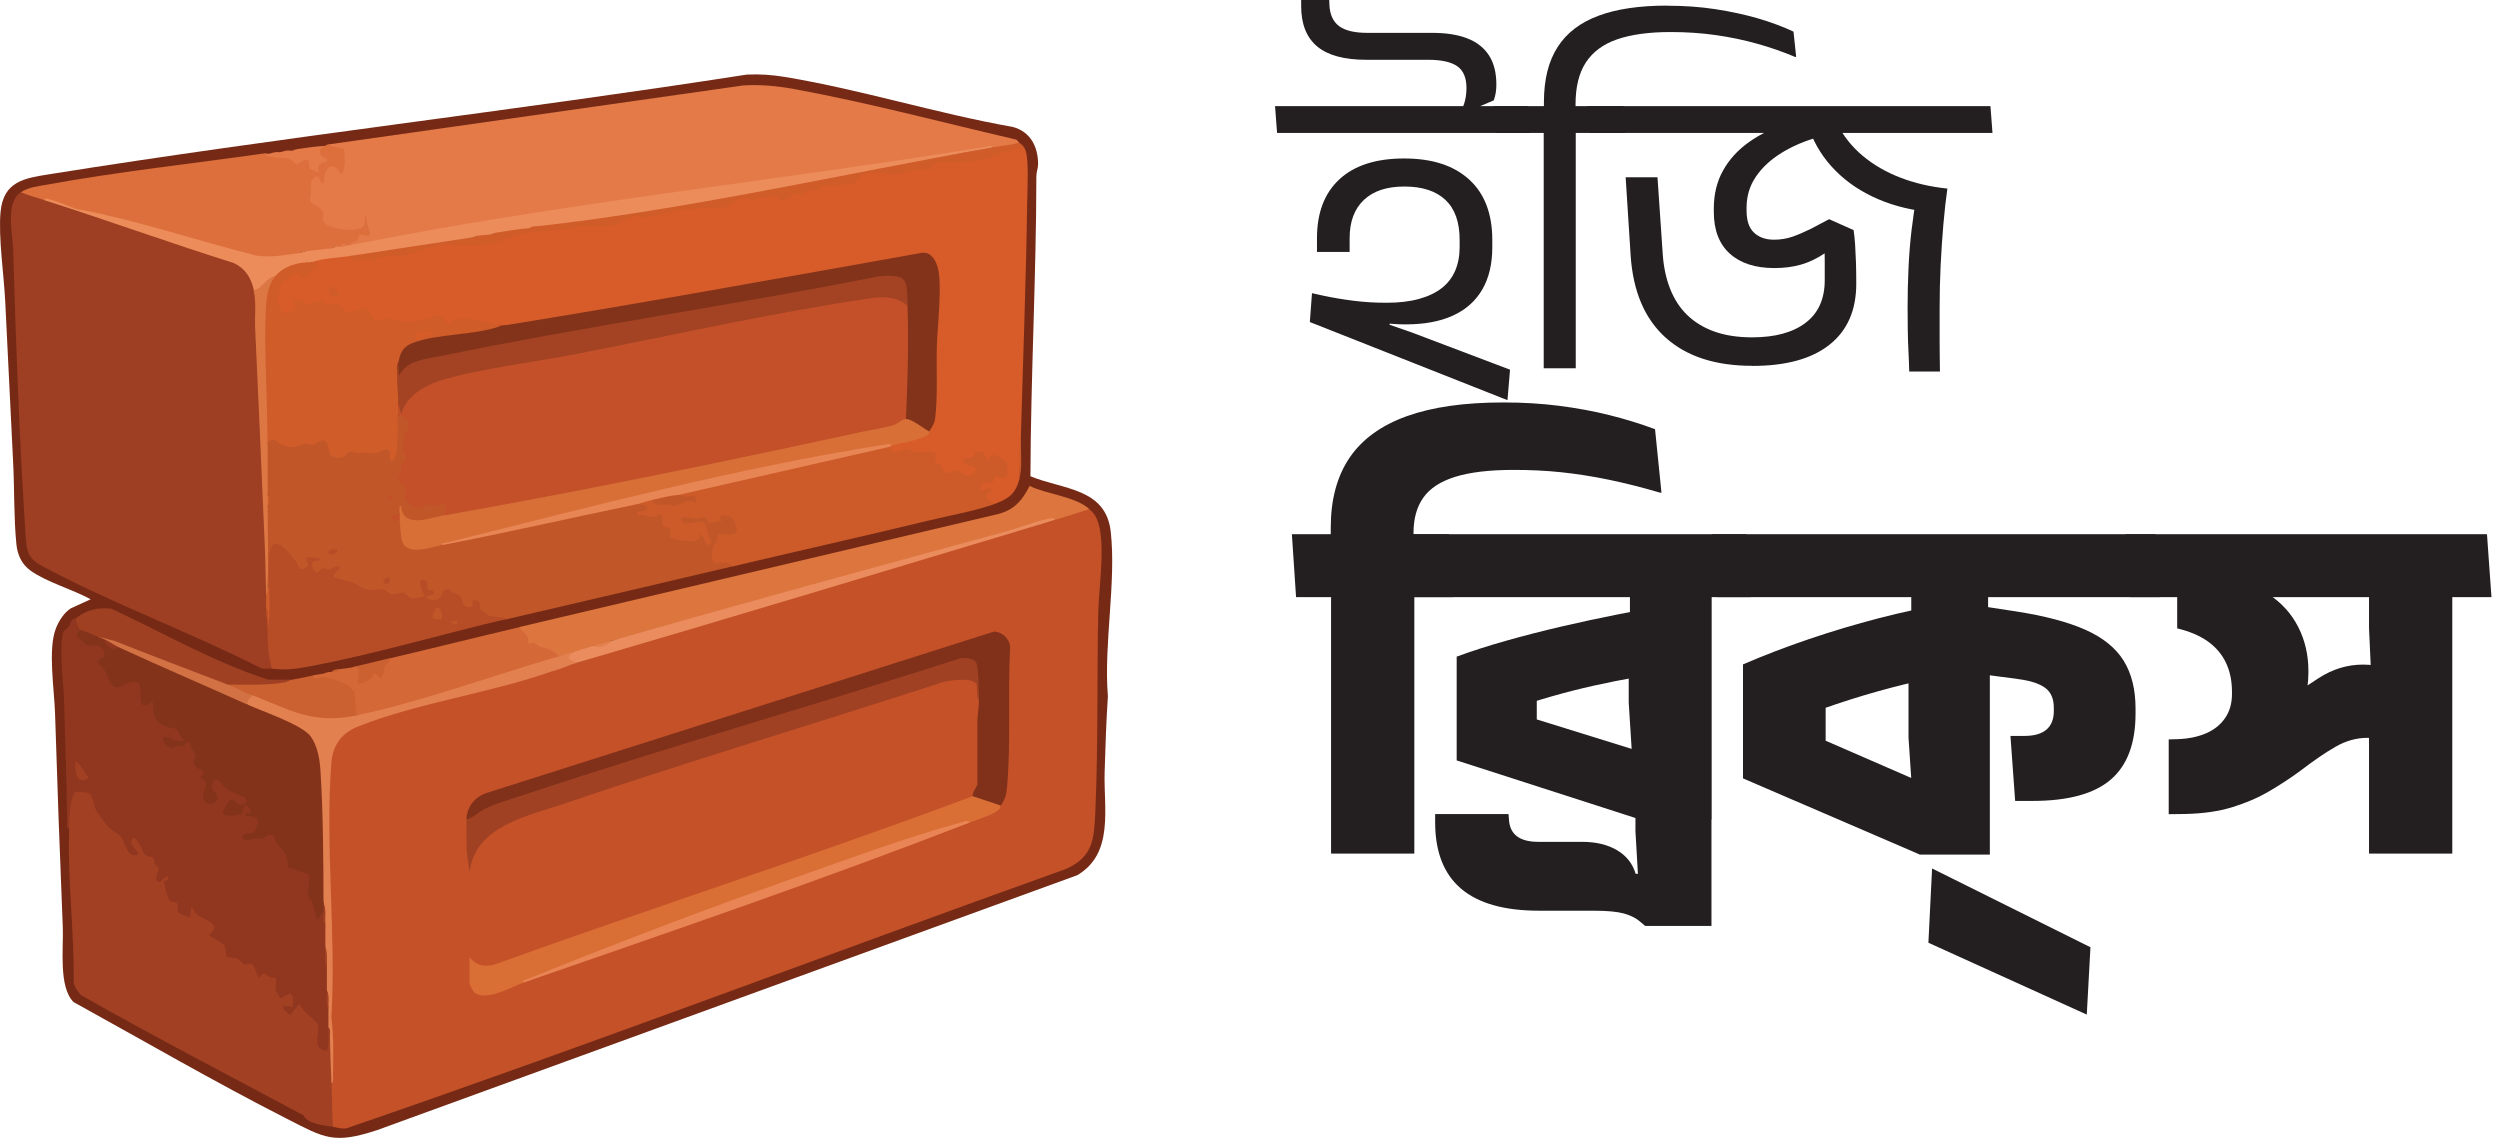 <svg width="245" height="112" viewBox="0 0 245 112" fill="none" xmlns="http://www.w3.org/2000/svg">
<path d="M125.154 13.03L124.954 10.4H149.754L149.954 13.03H125.154ZM146.404 9.83L144.144 10.79L143.184 10.85C143.544 10.21 143.714 9.46 143.714 8.61C143.714 7.63 143.414 6.92 142.824 6.5C142.234 6.08 141.284 5.86 139.984 5.86H133.914C131.754 5.86 130.144 5.43 129.094 4.56C128.044 3.69 127.514 2.37 127.514 0.59V0H130.264L130.284 0.51C130.334 1.45 130.654 2.14 131.244 2.57C131.834 3 132.744 3.22 133.994 3.22H140.354C141.724 3.22 142.874 3.4 143.794 3.76C144.724 4.12 145.434 4.68 145.914 5.42C146.404 6.17 146.644 7.13 146.644 8.3C146.644 8.57 146.624 8.83 146.584 9.08C146.544 9.33 146.484 9.57 146.394 9.82L146.404 9.83ZM147.714 39.21L128.364 31.56L128.574 28.73L129.604 28.96C130.624 29.18 131.654 29.35 132.694 29.48C133.734 29.61 134.784 29.67 135.864 29.67C137.074 29.67 138.144 29.55 139.044 29.3C139.954 29.05 140.694 28.7 141.284 28.24C141.874 27.78 142.314 27.21 142.604 26.54C142.894 25.86 143.044 25.09 143.044 24.23V23.51C143.044 21.77 142.584 20.47 141.654 19.59C140.724 18.72 139.384 18.28 137.634 18.28C135.884 18.28 134.584 18.72 133.654 19.6C132.724 20.48 132.264 21.73 132.264 23.34V24.69H129.064V23.34C129.064 20.85 129.794 18.93 131.264 17.57C132.734 16.21 134.844 15.53 137.604 15.53C140.364 15.53 142.464 16.22 143.974 17.59C145.484 18.96 146.244 20.94 146.244 23.51V24.25C146.244 25.88 145.914 27.25 145.264 28.37C144.614 29.49 143.664 30.34 142.404 30.92C141.144 31.5 139.594 31.79 137.744 31.79C136.954 31.79 136.154 31.73 135.354 31.62C134.554 31.5 133.744 31.33 132.924 31.1L136.554 30.79L136.164 31.82L138.404 32.6L147.984 36.23L147.734 39.2L147.714 39.21Z" fill="#231F20"/>
<path d="M146.594 13.03L146.404 10.4H154.284V13.03H146.594ZM151.284 36.09V12.13H154.424V36.09H151.284ZM163.374 0.56C165.044 0.56 166.624 0.67 168.114 0.9C169.604 1.13 170.994 1.43 172.274 1.8C173.564 2.18 174.724 2.61 175.764 3.1L176.024 5.58H175.924C174.714 5.07 173.474 4.64 172.184 4.28C170.904 3.92 169.554 3.64 168.154 3.44C166.754 3.24 165.274 3.14 163.714 3.14C161.614 3.14 159.864 3.38 158.494 3.85C157.124 4.32 156.094 5.08 155.414 6.12C154.734 7.16 154.404 8.53 154.404 10.22V11.61H151.304V10.01C151.304 7.79 151.754 5.99 152.654 4.6C153.544 3.21 154.894 2.19 156.684 1.53C158.474 0.87 160.704 0.55 163.374 0.55V0.56ZM153.074 13.03V10.4H159.104L159.304 13.03H153.064H153.074ZM153.074 11.56H154.424V18.39H153.074V11.56Z" fill="#231F20"/>
<path d="M155.764 13.03L155.554 10.4H195.064L195.264 13.03H155.754H155.764ZM171.704 35.85C168.104 35.85 165.284 34.93 163.234 33.09C161.184 31.25 160.044 28.57 159.804 25.06L159.314 17.37H162.434L162.944 24.84C163.024 26.11 163.264 27.26 163.664 28.28C164.064 29.3 164.614 30.16 165.334 30.86C166.054 31.56 166.944 32.11 168.004 32.49C169.064 32.87 170.304 33.06 171.704 33.06C173.964 33.06 175.714 32.58 176.954 31.63C178.204 30.68 178.824 29.29 178.824 27.46C178.824 26.72 178.824 26.08 178.824 25.54C178.824 25 178.804 24.52 178.794 24.09C178.784 23.67 178.754 23.26 178.714 22.86L180.354 23.76L178.874 24.79C178.094 25.32 177.304 25.7 176.504 25.93C175.704 26.16 174.834 26.27 173.884 26.27C172.024 26.27 170.574 25.8 169.524 24.86C168.484 23.92 167.954 22.56 167.954 20.77V20.44C167.954 19.06 168.244 17.82 168.844 16.74C169.444 15.65 170.284 14.72 171.394 13.93C172.494 13.14 173.804 12.52 175.324 12.05L177.274 12.28L178.294 13.41C176.904 13.79 175.664 14.32 174.594 14.98C173.524 15.64 172.684 16.42 172.074 17.32C171.464 18.22 171.164 19.22 171.164 20.35V20.64C171.164 21.62 171.404 22.35 171.894 22.8C172.384 23.26 173.034 23.49 173.854 23.49C174.494 23.49 175.094 23.39 175.654 23.2C176.204 23.01 176.824 22.74 177.514 22.4L179.254 21.48L181.654 22.55C181.724 23.03 181.774 23.52 181.804 24.03C181.834 24.54 181.864 25.09 181.884 25.7C181.904 26.31 181.914 27.01 181.914 27.8C181.914 30.4 181.044 32.39 179.294 33.78C177.544 35.17 175.024 35.86 171.714 35.86L171.704 35.85ZM187.104 36.4C187.094 35.8 187.064 35.18 187.034 34.53C187.004 33.89 186.974 33.2 186.964 32.48C186.954 31.76 186.944 30.98 186.944 30.16C186.944 28.86 186.974 27.56 187.034 26.26C187.094 24.96 187.194 23.72 187.334 22.54C187.474 21.36 187.634 20.27 187.824 19.27L189.484 20.81C187.504 20.65 185.694 20.22 184.064 19.52C182.434 18.82 181.044 17.9 179.894 16.74C178.734 15.58 177.884 14.24 177.314 12.71L180.044 12.12C180.644 13.32 181.474 14.37 182.534 15.26C183.594 16.15 184.834 16.87 186.244 17.41C187.664 17.96 189.194 18.31 190.844 18.48C190.694 19.52 190.564 20.68 190.454 21.95C190.344 23.22 190.254 24.56 190.184 25.96C190.114 27.36 190.084 28.77 190.084 30.18C190.084 31.42 190.084 32.54 190.084 33.53C190.084 34.52 190.104 35.48 190.114 36.41H187.074L187.104 36.4Z" fill="#231F20"/>
<path d="M127.014 58.52L126.604 52.35H138.114V58.52H127.014ZM147.314 39.44C149.254 39.44 151.084 39.55 152.804 39.77C154.514 39.99 156.154 40.29 157.714 40.68C159.274 41.07 160.774 41.53 162.194 42.06L162.824 48.28H162.684C160.914 47.76 159.244 47.34 157.654 47.01C156.064 46.68 154.514 46.44 153.004 46.28C151.494 46.12 149.934 46.05 148.334 46.05C145.954 46.05 144.044 46.28 142.604 46.73C141.164 47.18 140.124 47.86 139.484 48.77C138.844 49.68 138.524 50.83 138.524 52.22V53.82H130.414V51.71C130.414 48.96 131.024 46.68 132.254 44.86C133.484 43.05 135.354 41.69 137.854 40.79C140.354 39.89 143.504 39.44 147.314 39.44ZM130.444 83.65V56.82H138.604V83.65H130.444ZM135.314 58.52V52.35H141.994L142.434 58.52H135.314ZM135.314 55.51H138.594V66.68H135.314V55.51Z" fill="#231F20"/>
<path d="M138.114 58.52L137.704 52.35H143.754V58.52H138.124H138.114ZM140.124 58.52L139.714 52.35H167.734V58.52H140.124ZM161.224 90.74L160.644 90.25C160.254 89.93 159.734 89.68 159.094 89.51C158.454 89.34 157.474 89.25 156.184 89.25H150.844C147.424 89.25 144.874 88.53 143.184 87.09C141.494 85.65 140.644 83.48 140.644 80.58V79.78H147.834L147.884 80.39C147.994 81.8 148.954 82.5 150.754 82.5H155.054C156.394 82.5 157.534 82.77 158.454 83.31C159.374 83.85 159.994 84.62 160.294 85.63H161.024L161.244 90.73L161.224 90.74ZM160.694 80.3L142.754 74.52V64.35C144.194 63.82 145.804 63.3 147.574 62.8C149.344 62.3 151.174 61.83 153.064 61.39C154.944 60.95 156.794 60.56 158.604 60.2C160.404 59.84 162.064 59.54 163.574 59.3L164.644 65.71C161.854 66.07 159.054 66.56 156.214 67.19C153.384 67.82 150.564 68.63 147.764 69.62L150.604 66.76V73.32L147.694 69.6L160.444 73.56L160.004 74.99L159.614 68.85V63.75L159.734 61.76V57.22H167.744V80.31H160.704L160.694 80.3ZM161.224 90.74L160.594 87L160.274 81.46V77.19H167.724V90.74H161.214H161.224ZM164.454 58.52V52.35H171.134L171.574 58.52H164.464H164.454ZM164.454 55.51H167.734V66.68H164.454V55.51Z" fill="#231F20"/>
<path d="M168.244 58.52L167.804 52.35H211.214L211.654 58.52H168.234H168.244ZM188.104 83.73L170.814 76.28V65.11C172.884 64.22 175.044 63.39 177.284 62.63C179.524 61.87 181.804 61.19 184.104 60.59C186.404 59.99 188.684 59.51 190.934 59.13L192.024 65.93C190.254 66.24 188.484 66.61 186.694 67.05C184.904 67.49 183.114 67.99 181.314 68.56C179.514 69.13 177.714 69.77 175.904 70.48L178.914 66.91V76.45L175.834 71.25L187.784 76.45L187.444 78.42L187.034 72.28V62.76L187.304 61.5V57.4H194.834V61.75L195.004 62.99V83.75H188.104V83.73ZM204.864 92.83L204.504 99.43L188.984 92.39L189.344 85.11L204.864 92.83ZM191.554 58.52V52.35H198.234L198.674 58.52H191.554ZM191.554 55.51H194.834V66.68H191.554V55.51ZM197.484 78.48L197.024 72.12H198.404C199.354 72.12 200.074 71.91 200.554 71.5C201.034 71.09 201.274 70.48 201.274 69.69V69.35C201.274 68.49 201.004 67.85 200.454 67.43C199.904 67.01 199.034 66.72 197.854 66.56L192.604 65.86V59.16L197.514 59.91C200.364 60.35 202.644 60.95 204.374 61.72C206.094 62.49 207.344 63.5 208.124 64.76C208.904 66.02 209.284 67.58 209.284 69.46V69.92C209.284 72.85 208.474 75.01 206.854 76.4C205.234 77.79 202.684 78.49 199.204 78.49H197.484V78.48Z" fill="#231F20"/>
<path d="M208.734 58.52L208.294 52.35H240.324V58.52H208.734ZM233.594 72.48C233.354 72.42 233.074 72.37 232.764 72.35C232.454 72.33 232.204 72.31 231.984 72.31C230.934 72.31 229.894 72.6 228.884 73.18C227.874 73.76 226.714 74.56 225.404 75.56C224.484 76.24 223.474 76.9 222.384 77.54C221.294 78.18 220.084 78.7 218.744 79.11C217.414 79.52 215.884 79.73 214.164 79.77L212.534 79.79V72.46L213.334 72.44C214.434 72.41 215.394 72.21 216.204 71.86C217.014 71.51 217.634 71 218.074 70.35C218.514 69.7 218.734 68.92 218.734 67.99V67.82C218.734 66.72 218.534 65.76 218.134 64.93C217.734 64.1 217.144 63.41 216.354 62.85C215.564 62.29 214.564 61.87 213.364 61.58V58.08L217.784 56.92C219.564 57 221.084 57.45 222.344 58.26C223.594 59.07 224.554 60.13 225.224 61.44C225.894 62.75 226.224 64.19 226.224 65.76V65.91C226.224 68 225.634 69.76 224.464 71.2C223.294 72.64 221.524 73.82 219.164 74.75L220.064 71.25C220.554 70.96 221.064 70.62 221.604 70.23C222.144 69.84 222.664 69.49 223.144 69.16C224.504 68.24 225.874 67.34 227.234 66.45C228.604 65.57 230.044 65.13 231.574 65.13C231.974 65.13 232.374 65.16 232.764 65.21C233.154 65.27 233.544 65.36 233.954 65.49L233.614 72.48H233.594ZM232.164 83.65V71.22L232.454 67.92L232.164 61.56V57.09H240.324V83.65H232.164ZM237.044 58.52V52.35H243.724L244.164 58.52H237.044ZM237.044 55.51H240.324V66.68H237.044V55.51Z" fill="#231F20"/>
<path d="M100.974 46.67C104.164 47.99 108.374 47.81 108.854 52.11C109.404 57.11 108.154 63.13 108.574 68.23C108.414 70.69 108.324 73.21 108.254 75.67C108.154 79.24 109.194 83.63 105.574 85.77L36.964 110.75C32.694 112.16 31.814 111.53 28.054 109.61C21.014 106.02 14.104 102.01 7.204 98.2C5.724 96.72 6.234 92.89 6.154 90.89C5.864 83.9 5.614 76.9 5.394 69.9C5.324 67.62 4.684 63.65 5.464 61.62C5.744 60.88 6.274 60.03 6.954 59.61L8.884 58.73C7.144 57.77 4.524 57.04 2.964 55.9C2.104 55.27 1.704 54.34 1.604 53.31C1.344 50.72 1.424 47.88 1.284 45.26C1.024 40.06 0.764 34.82 0.514 29.6C0.394 27 -0.176 23.25 0.054 20.77C0.334 17.74 2.434 17.46 4.874 17.07C27.574 13.44 50.464 10.85 73.174 7.31C74.474 7.25 75.634 7.33 76.914 7.54C84.404 8.78 91.774 11.12 99.254 12.44C100.974 12.9 101.724 14.36 101.734 16.06C101.734 16.49 101.564 16.87 101.564 17.27C101.554 27.09 101.014 36.86 100.984 46.69L100.974 46.67Z" fill="#762A16"/>
<path d="M32.624 110.43C32.064 109.18 32.044 107.46 32.474 106.17C32.284 96.53 32.134 86.79 32.034 76.95C32.154 72.18 32.944 71.43 37.484 70.02C43.214 68.53 48.904 66.97 54.564 65.34C55.224 64.99 55.874 64.86 56.514 64.95C71.994 59.83 87.674 55.29 103.384 50.95C104.304 50.2 105.544 49.79 106.734 49.89C107.114 50.22 107.284 50.38 107.494 50.88C108.414 53.04 107.694 57.41 107.634 59.85C107.484 66.38 107.634 72.97 107.344 79.49C107.224 82.16 107.164 83.95 104.484 85.15C80.944 93.58 57.544 102.48 33.904 110.59C33.464 110.63 33.044 110.5 32.614 110.43H32.624Z" fill="#C55128"/>
<path d="M4.324 19.61C10.604 21.34 16.824 23.39 23.004 25.49C23.944 25.81 25.444 27.49 24.874 28.43L25.244 28.72C25.754 38.44 26.034 48.33 26.094 58.39C26.334 58.71 26.354 59.3 26.094 59.61L26.244 60.67C26.304 60.91 26.304 61.16 26.244 61.43L26.554 61.82C26.574 62.91 26.614 64.02 26.884 65.08L26.704 65.53C26.344 65.49 25.964 65.59 25.594 65.49C18.674 61.96 10.924 59.13 4.124 55.47C2.664 54.68 2.614 53.97 2.504 52.37C1.904 43.21 1.554 33.72 1.294 24.53C1.244 22.88 0.494 19.88 2.044 18.83C2.794 18.7 3.914 18.94 4.324 19.59V19.61Z" fill="#9E3E22"/>
<path d="M100.504 14.74C100.844 15.67 100.684 18.66 100.664 19.84C100.554 27.5 100.254 35.22 100.044 42.88C100.004 44.25 99.954 45.62 99.894 46.99C99.544 48.29 98.954 48.81 97.764 49.27C96.924 49.53 96.274 49.35 96.404 48.34C95.144 47.84 96.054 46.84 97.124 46.98C97.144 46.45 97.564 46.27 98.374 46.45C98.624 45.56 98.294 45.12 97.404 44.87C96.874 45.65 96.464 45.33 96.204 44.59L95.904 44.51C95.664 45.03 95.304 45.15 94.774 45.18C97.164 45.79 95.304 47.77 93.694 46.37C92.754 46.79 92.284 46.72 91.874 45.7C91.324 45.54 91.294 45.09 91.394 44.6C90.464 44.67 89.614 44.56 88.864 44.26C88.234 44.61 86.794 44.87 87.104 43.78C87.034 43.56 87.214 43.55 87.404 43.63L87.554 43.28C88.744 43.03 89.954 42.78 91.054 42.26C90.964 41.92 91.054 41.52 91.314 41.05C91.454 36.6 91.614 32.21 91.774 27.88C91.804 26.99 91.554 24.83 90.304 25.05C77.404 27.45 64.474 29.67 51.504 31.73L49.054 31.92L48.014 31.96C46.914 31.55 45.804 31.44 44.694 31.62C44.334 32.42 43.594 32.05 43.294 31.39L42.774 31.26C41.154 31.84 39.574 32.03 37.944 31.44C36.844 31.85 36.534 31.91 36.004 30.76L35.594 30.48C34.444 31.05 33.584 30.89 33.004 29.98C32.304 30.18 31.844 30.04 31.204 29.78C30.414 30.21 29.954 30.04 29.214 29.66C29.884 30.55 28.184 31.21 27.534 30.8C25.974 29.83 27.524 25.71 29.614 26.58C29.724 26.97 29.854 26.91 29.994 26.41C30.674 26.15 30.844 25.9 30.494 25.67C30.684 25.27 31.084 25.08 31.694 25.07C32.424 24.91 33.704 24.68 34.294 25.06C35.224 25.25 36.224 25.19 37.314 24.87L39.184 24.74C41.934 23.95 44.604 23.56 47.454 23.66C51.354 22.41 55.514 21.87 59.614 21.87C60.864 21.24 62.164 20.93 63.524 20.94C65.904 20.43 68.294 20.02 70.744 19.99C71.774 19.47 72.734 19.05 73.934 19.2C74.994 18.76 75.884 18.78 76.574 19.28L77.894 18.7C78.604 18.76 78.694 18.72 79.284 18.32C79.774 18.42 80.224 18.27 80.624 17.89C81.534 17.85 82.424 17.78 83.304 17.67C84.334 16.83 85.344 16.69 86.694 16.68C87.534 16.84 88.284 16.75 88.954 16.41L91.084 16.29C91.224 15.77 91.694 15.54 92.504 15.6C94.504 15.75 96.614 15.37 98.444 14.55C99.344 14.14 100.034 14.21 100.504 14.73V14.74Z" fill="#D75C29"/>
<path d="M99.894 13.98C99.394 14.48 97.954 14.87 97.304 14.44C86.294 16.25 74.674 18 63.354 19.52C54.574 20.83 45.854 22.29 37.104 23.79C36.174 23.95 35.234 24 34.294 24.03C33.974 23.78 34.134 23.55 34.774 23.36C34.834 23.1 34.944 22.9 35.104 22.75C33.604 22.97 31.064 22.84 31.314 20.82C30.264 20.31 29.884 19.68 30.194 18.93C30.014 17.97 30.294 16.65 31.464 17.23C31.714 16.12 32.494 15.54 33.394 16.49C33.494 15.96 33.484 15.41 33.424 14.88C32.554 14.84 32.134 14.6 32.164 14.16L72.864 8.37C74.614 8.28 76.144 8.42 77.844 8.73C85.094 10.06 92.374 12.01 99.544 13.67C99.724 13.72 99.794 13.92 99.884 14.01L99.894 13.98Z" fill="#E47A48"/>
<path d="M39.014 40.76C39.654 39.95 40.514 41.17 40.294 42.03C39.664 42.92 39.714 43.98 40.044 44.96C39.614 45.59 39.444 46.3 39.344 46.99C40.024 47.37 40.194 47.71 39.934 48.47C40.194 49.6 41.024 49.59 41.964 49.13L42.854 49.28C44.054 48.34 44.384 49.96 43.574 50.49C43.574 50.56 43.574 50.64 43.554 50.7C43.404 51.07 38.994 51.95 39.304 50.26L39.164 50.34C38.814 50.64 38.814 50.84 39.164 50.95L39.484 51.2C39.324 54.17 40.954 53.74 43.104 53.14L43.424 53.38C49.264 51.88 55.154 50.58 61.074 49.47L62.294 49.43C63.104 49.25 64.134 49.16 63.464 50.25L64.044 50.35C64.934 49.85 65.444 50.28 65.224 51.26C65.824 51.48 66.174 51.69 65.984 52.39C66.084 52.59 67.874 52.85 68.214 52.63C68.504 52.06 68.804 51.96 69.124 52.35C69.124 51.68 68.884 51.38 68.414 51.45C66.054 52.07 65.734 49.82 68.364 50.51L69.134 50.39C69.754 51.1 70.194 51.1 70.454 50.39C71.894 49.07 74.244 53.39 70.674 52.6C70.534 52.76 69.854 54.64 70.214 54.86C71.444 54.69 71.954 54.91 71.754 55.51C64.404 57.25 57.044 58.96 49.684 60.68C48.434 60.78 46.804 60.74 46.744 59.14C46.164 60.41 45.224 59.74 44.864 58.64C44.694 58.5 43.804 58.08 43.754 58.12C43.404 59.09 42.454 59.49 41.624 58.79C40.764 59.08 40.044 58.96 39.464 58.41C38.654 58.58 38.164 58.67 37.514 58.08C36.374 58.21 35.564 58.13 34.614 57.43L32.894 56.93C32.424 56.79 32.314 56.38 32.614 55.99C32.314 56.16 32.014 56.1 31.704 55.99C31.164 56.54 30.714 56.47 30.374 55.76C29.844 56.11 29.414 56.13 29.104 55.81C27.104 52.42 26.294 52.96 26.694 57.43L26.394 57.64C26.354 57.77 26.304 57.77 26.244 57.64C26.134 55.16 26.064 52.68 26.044 50.2L26.244 49.58C26.374 49.24 26.374 48.86 26.244 48.52C25.874 46.79 25.864 45.07 26.244 43.35C26.344 42.79 26.604 42.76 27.104 42.88C28.024 43.67 28.864 43.59 29.954 43.2L30.664 43.32C31.874 42.39 32.444 43.04 32.644 44.34C33.104 44.81 33.624 44.56 33.994 44.1C34.914 44.04 35.864 44.04 36.834 44.1C37.504 43.78 38.354 43.46 38.574 44.42C38.704 43.31 38.754 42.19 38.724 41.07L39.034 40.76H39.014Z" fill="#C15629"/>
<path d="M7.514 60.53C7.814 60.73 8.204 61.52 7.814 61.75C7.934 61.81 8.044 61.91 8.004 62.02C7.854 62.44 8.344 62.83 8.794 62.95C10.074 62.68 11.314 64.12 9.924 64.84C10.464 65.48 10.904 66.2 11.264 67H11.644C13.904 65.87 14.084 66.87 14.164 68.84C14.774 68.46 15.144 68.49 15.274 68.92C15.214 70.49 15.994 70.97 17.444 71.21C17.734 71.59 17.994 71.99 18.224 72.43C18.834 72.32 19.394 73.69 19.434 74.26C19.124 74.69 19.394 75.12 20.224 75.55C20.114 75.98 20.194 76.41 20.454 76.84C20.904 75.85 21.544 75.94 22.384 77.11L24.214 77.97C24.464 78.55 24.694 79.15 24.894 79.77C25.944 80.12 25.524 81.16 25.034 81.83L25.604 81.96C26.344 81.29 27.174 81.34 27.314 82.44C27.964 83.15 28.514 83.8 28.494 84.81C29.254 84.98 29.934 85.26 30.544 85.66C30.614 86.31 30.584 86.99 30.484 87.69L30.884 88.38C30.954 89.23 31.224 89.53 31.694 89.29C31.754 89.71 31.804 90.17 31.844 90.66C32.144 91.37 32.144 92.08 31.844 92.79L31.994 94.92C32.364 95.63 32.354 96.34 31.994 97.05L32.144 98.88C32.374 99.44 32.434 100.17 32.144 100.71C32.244 101.1 32.304 102.97 32.144 103.2C32.094 103.27 31.894 103.27 31.764 103.27C30.544 103.25 30.694 101.62 30.864 100.79C30.844 100.55 29.384 98.94 29.254 98.92C28.314 100.83 26.284 98.33 28.364 98.33L28.334 97.76C27.094 98.68 26.494 97.33 26.724 96.19C26.394 96.12 26.104 95.98 25.844 95.76C25.314 96.31 24.864 95.99 24.494 94.79C23.964 94.92 23.484 94.74 23.044 94.23C22.174 94.3 21.704 93.83 21.654 92.81L20.284 91.88C20.224 91.58 20.354 91.25 20.674 90.9C20.124 90.48 19.534 90.08 18.924 89.7C18.514 90.71 16.764 89.78 17.064 88.71C16.314 88.56 15.874 87.89 15.744 86.72C14.724 86.81 14.904 85.85 15.194 85.18C14.894 84.96 14.824 84.64 14.774 84.3C14.374 84.24 13.984 84.13 13.804 83.73C12.944 84.51 12.204 83.99 11.584 82.19C10.214 81.29 9.064 80 8.724 78.34C8.794 77.91 7.644 77.85 7.524 77.91C7.154 78.08 7.054 80.54 7.044 81.03L6.734 81.24C6.484 81.08 6.584 80.66 6.584 80.41C6.534 76.54 6.394 72.71 6.284 68.84C6.224 66.76 5.844 64.37 6.114 62.3C6.194 61.72 6.464 61.76 6.734 61.4C6.874 61.21 6.904 60.93 7.034 60.78C7.204 60.58 7.424 60.62 7.494 60.56L7.514 60.53Z" fill="#91361F"/>
<path d="M6.754 81.22C6.774 80.65 6.844 77.72 7.454 77.59C7.514 77.58 8.614 77.67 8.664 77.7C9.184 78.03 9.184 79.12 9.514 79.6C9.594 79.72 10.494 80.92 10.554 80.99C10.844 81.31 11.594 81.67 11.844 81.98C12.174 82.4 12.444 83.73 13.074 83.8C14.194 83.92 12.934 83.03 12.874 82.63C12.844 82.43 12.884 82.16 13.074 82.13C13.474 82.06 14.024 83.53 14.204 83.74C14.454 84.01 14.904 83.9 15.054 84.11C15.144 84.23 15.124 84.52 15.214 84.71C15.294 84.86 15.534 84.98 15.564 85.12C15.594 85.26 15.054 86.12 15.434 86.39C15.864 86.69 16.014 85.69 16.494 85.93C16.614 86.32 16.124 86.3 16.064 86.41C16.014 86.49 16.514 88.14 16.574 88.22C16.744 88.44 17.214 88.31 17.354 88.51C17.504 88.73 17.334 89.2 17.484 89.44C17.544 89.53 18.574 89.93 18.634 89.89C18.764 88.18 18.724 89.15 19.384 89.67C20.044 90.19 21.924 90.5 20.464 91.64C20.464 91.73 21.754 92.26 21.994 92.7C22.194 93.06 22.074 93.65 22.274 93.78C22.454 93.89 22.884 93.82 23.194 93.93C23.474 94.03 23.784 94.47 23.954 94.52C24.174 94.59 24.444 94.35 24.724 94.52C25.004 94.69 25.194 95.82 25.404 95.82C26.044 95.02 25.964 95.54 26.404 95.74C26.594 95.83 26.864 95.78 26.974 95.85C27.194 95.99 26.934 96.76 27.034 97.08C27.044 97.12 27.434 97.77 27.474 97.79C27.744 97.98 28.964 96.34 28.684 98.71C27.314 98.3 27.614 98.94 28.454 99.47C28.604 99.32 29.224 98.31 29.444 98.48C29.654 99.23 30.944 99.91 31.154 100.43C31.434 101.1 30.394 102.82 32.024 102.97C32.274 102.23 32.164 101.45 32.174 100.69L32.364 100.58C32.584 102.39 32.624 104.25 32.484 106.17C32.544 107.59 32.544 109.01 32.634 110.43C31.624 110.27 30.204 110.16 29.734 109.3C22.444 105.39 15.094 101.59 7.904 97.5C7.624 97.1 7.244 96.72 7.224 96.21C7.274 91.26 6.614 86.16 6.774 81.22H6.754Z" fill="#A24023"/>
<path d="M87.104 43.8C87.554 44.77 88.414 44.02 88.884 43.98C89.064 43.96 89.244 44.21 89.474 44.25C89.964 44.32 91.314 44.2 91.584 44.4C91.814 44.57 91.564 45.05 91.704 45.3C91.744 45.37 92.024 45.41 92.134 45.55C92.304 45.77 92.374 46.14 92.534 46.26C92.984 46.57 93.294 46.05 93.714 46.09C93.974 46.11 95.084 47.16 95.544 46.25C95.984 45.4 94.254 45.81 94.404 45.11C94.464 44.84 95.114 44.91 95.314 44.8C95.554 44.68 95.554 44.29 95.724 44.26C96.644 44.08 96.614 44.97 96.684 45.03C96.974 45.25 97.104 44.57 97.224 44.56C97.484 44.54 98.574 45 98.654 45.41C99.084 47.6 97.664 46.52 97.454 46.71C97.404 46.75 97.464 47.12 97.304 47.24C97.044 47.42 96.314 47.14 96.074 47.69C96.214 48.49 96.834 47.75 96.984 47.84C97.524 48.17 96.744 48.27 96.684 48.47C96.504 49.07 97.254 49.39 97.744 49.29C95.804 50.04 92.994 50.53 90.894 51.04C84.514 52.59 78.104 54.01 71.714 55.53C71.374 54.55 69.794 55.91 69.754 54.55C69.734 53.81 69.994 53.47 70.254 52.93C70.354 52.73 70.314 52.37 70.344 52.34C70.554 52.12 72.034 52.87 72.234 51.88C72.254 51.77 71.904 50.91 71.794 50.8C71.364 50.4 70.024 50.33 70.794 51.11C70.414 50.97 69.784 51.31 69.524 51.28C69.364 51.26 69.344 50.75 69.024 50.69C68.844 50.66 68.534 50.84 68.284 50.82C67.714 50.78 67.284 50.51 66.684 50.81C67.034 51.62 67.844 51.13 68.414 51.16C69.424 51.21 69.164 51.6 69.344 52.18C69.404 52.38 69.724 53.12 69.714 53.17C69.694 53.29 69.394 53.47 69.274 53.39C69.224 53.35 68.894 52.42 68.584 52.33C68.814 53.65 65.714 52.77 65.624 52.62C65.554 52.51 65.804 52.05 65.634 51.82C65.504 51.65 65.064 51.71 64.924 51.41C64.784 51.11 65.194 50.63 64.704 50.41C64.564 50.35 64.344 50.65 64.024 50.66C63.594 50.67 62.944 50.34 62.414 50.5C62.274 49.83 63.614 50.34 63.324 49.67C63.184 49.34 62.554 49.45 62.264 49.44C62.374 48.94 63.614 48.57 63.934 48.98C64.454 49.14 65.604 49.3 66.084 49.26C66.824 49.19 66.934 48.96 66.364 48.53C66.334 48.41 66.324 48.23 66.404 48.21C73.014 46.56 80.224 44.85 86.924 43.68C86.964 43.68 87.014 43.73 87.064 43.82L87.104 43.8Z" fill="#CD5B29"/>
<path d="M32.174 14.14C32.364 14.42 33.634 14.55 33.694 14.6C33.784 14.69 33.934 16.9 33.394 17.03C32.454 15.48 31.734 16.62 31.714 17.94C31.204 18.04 31.444 16.94 30.794 17.4C30.284 17.76 30.494 18.49 30.494 18.93C30.494 19.18 30.314 19.44 30.364 19.66C30.464 20.1 31.564 20.17 31.684 20.94C31.714 21.16 31.544 21.37 31.634 21.59C32.024 22.54 34.614 22.73 35.404 22.32C36.134 21.94 35.444 21.33 35.974 20.99C35.694 21.46 36.284 22.76 36.274 22.89C36.234 23.34 35.344 22.89 35.224 22.97C35.184 23 35.154 23.4 34.984 23.57C34.794 23.76 34.404 23.71 34.304 24.03C34.214 24.32 34.084 24.32 34.004 24.03C33.784 24.03 33.584 24.09 33.394 24.18C33.294 24.59 33.124 24.55 32.934 24.18L32.474 24.33C31.844 24.89 30.654 25 29.884 24.63L29.424 24.78L29.094 25.13C27.754 25.4 26.414 25.47 25.074 25.34C18.004 23.42 11.084 21.5 4.324 19.6C3.564 19.36 2.784 19.15 2.044 18.84C2.804 18.33 3.704 18.26 4.584 18.1C11.504 16.83 18.934 16.03 25.944 15.03L26.344 15.15C27.464 14.99 28.394 15.19 29.144 15.75C29.864 15.09 30.714 15.19 30.604 16.31C30.704 16.6 31.384 15.79 31.444 15.67C30.894 14.88 30.844 14.41 31.874 14.28C31.974 14.24 32.074 14.17 32.174 14.13V14.14Z" fill="#DC6F3B"/>
<path d="M106.744 49.89C105.634 50.25 104.514 50.62 103.394 50.95L103.044 50.92C91.114 54.39 77.704 58.17 65.074 61.64C63.354 62.11 61.614 62.47 59.864 62.81C59.364 63.13 58.784 63.32 58.194 63.27C57.754 63.87 56.904 64.14 56.214 63.88C55.754 64.43 55.244 64.58 54.694 64.34C53.904 64.09 52.984 63.75 52.264 63.31C51.734 63.5 51.444 63.23 51.404 62.5C50.924 62.13 50.754 61.78 50.894 61.45L97.494 50.45C99.274 50.09 100.114 49.17 100.904 47.62C102.634 48.47 105.344 48.63 106.744 49.88V49.89Z" fill="#DC753E"/>
<path d="M26.384 57.64C26.384 56.32 25.804 51.47 28.144 53.98C28.374 54.23 28.744 54.69 28.974 54.97C29.144 55.17 29.314 55.75 29.494 55.78C29.604 55.8 30.164 55.55 30.184 55.43C30.264 55.07 29.074 54.29 31.404 54.75C31.424 55.02 31.034 54.87 30.804 54.98C30.174 55.28 30.944 56.11 31.024 56.11C31.114 56.11 31.464 55.73 31.654 55.7C31.834 55.67 32.064 55.83 32.234 55.8C32.474 55.76 33.104 55.37 33.234 55.5C33.564 55.84 32.464 56.19 32.774 56.56C32.834 56.64 34.384 57.02 34.704 57.14C35.084 57.29 35.454 57.63 35.784 57.73C36.444 57.94 37.024 57.68 37.564 57.77C37.904 57.83 38.004 58.18 38.334 58.23C38.744 58.3 39.124 58.03 39.504 58.1C39.884 58.17 40.114 58.61 40.324 58.65C40.584 58.7 41.224 58.4 41.594 58.53C41.694 58.44 40.524 56.53 41.674 56.86C42.014 56.96 41.824 57.63 41.924 57.75C41.984 57.82 42.414 57.78 42.504 58C42.564 58.42 41.924 58.35 41.894 58.38C41.574 58.73 42.494 58.97 43.014 58.66C43.414 58.42 43.274 57.61 44.074 57.77C44.174 57.79 44.174 58 44.294 58.06C44.564 58.2 44.854 58.15 45.094 58.45C45.484 58.92 45.214 59.67 46.304 59.45V58.84C47.344 58.68 46.894 59.36 47.094 59.72C47.114 59.76 47.784 60.26 47.824 60.28C48.264 60.48 49.144 60.42 49.644 60.66C43.274 62.15 36.574 64.15 30.194 65.33C28.794 65.59 28.074 65.67 26.664 65.53C26.234 64.22 26.234 62.8 26.204 61.42C26.204 60.14 26.244 58.87 26.354 57.62L26.384 57.64Z" fill="#B74D27"/>
<path d="M50.884 61.45C51.064 61.82 51.524 62.04 51.684 62.4C51.794 62.64 51.774 63.09 51.804 63.12C51.834 63.15 52.104 62.95 52.304 62.99C52.474 63.03 52.654 63.27 52.874 63.35C53.474 63.57 54.294 63.67 54.704 64.33L54.274 64.67C48.094 66.89 41.824 68.74 35.454 70.21L34.924 70.12L34.614 70.01L34.474 67.9C33.584 67.07 32.214 66.5 31.004 66.78C30.444 66.76 30.254 66.33 30.824 66.16C31.124 66.1 31.434 66.07 31.734 66.01L32.194 65.86C32.284 65.84 32.404 65.87 32.494 65.86L33.404 65.56C33.754 65.5 34.124 65.49 34.474 65.41C35.614 65.09 35.534 65.79 35.424 66.67L36.184 66.26C36.464 65.74 36.804 65.52 37.264 66.01C37.334 65.18 37.624 64.91 38.284 64.5C42.494 63.51 46.704 62.45 50.914 61.46L50.884 61.45Z" fill="#D46837"/>
<path d="M99.894 13.98C100.204 14.25 100.344 14.3 100.504 14.74C99.474 14.1 98.264 15.11 97.134 15.4C96.284 15.62 94.904 15.87 94.034 15.96C93.414 16.02 92.064 15.82 91.624 15.98C91.314 16.09 91.464 16.53 91.284 16.58C90.814 16.7 89.604 16.65 89.024 16.73C88.804 16.76 88.624 16.99 88.404 17.02C87.044 17.2 85.624 16.68 84.384 17.11C83.934 18.59 81.484 17.93 80.514 18.27C80.304 18.34 80.324 18.68 80.164 18.71C79.854 18.78 79.514 18.45 79.064 18.79C78.944 18.88 78.934 19.16 78.814 19.16C78.664 19.17 78.394 18.96 78.084 19C77.644 19.05 76.894 19.69 76.424 19.62C76.314 19.6 76.314 19.37 76.214 19.31C75.654 18.98 74.524 19.48 73.964 19.54C73.604 19.58 73.094 19.39 72.594 19.47C72.014 19.56 71.444 20.24 70.724 20.34C69.704 20.48 68.374 20.39 67.364 20.47C66.164 20.57 64.484 21.2 63.314 21.3C62.944 21.33 62.604 21.12 62.284 21.16C61.534 21.25 60.444 22.07 59.804 22.18C58.844 22.35 57.714 22.04 56.534 22.25C54.674 22.59 53.524 22.58 51.764 22.81C50.424 22.98 48.444 23.96 47.184 24.02C45.924 24.08 43.874 23.79 42.684 24.1C41.614 24.38 40.464 24.89 39.264 25.06C38.544 25.16 37.584 25.09 36.844 25.21C36.654 25.24 36.814 25.61 36.764 25.68C36.554 25.95 36.484 25.38 36.244 25.36C35.664 25.3 34.414 25.87 34.334 25.07C38.264 24.02 42.294 23.42 46.354 23.24L46.814 23.09C47.024 22.6 47.864 22.53 48.184 22.94L48.644 22.79C49.454 22.17 51.064 21.92 51.994 22.33L52.454 22.18C54.914 21.57 57.424 21.15 59.974 20.91C72.434 18.73 84.894 16.57 97.344 14.43C98.204 14.28 99.084 14.22 99.934 13.97L99.894 13.98Z" fill="#CF5C29"/>
<path d="M28.514 66.62C28.604 66.91 28.494 67 28.234 67.08C26.544 67.6 23.994 67.45 22.274 67.08L21.194 66.88C17.154 65.42 13.254 63.91 9.484 62.36C9.094 62.68 7.964 62.2 7.814 61.75C7.814 61.63 7.304 60.9 7.514 60.53C8.494 59.77 9.644 59.51 10.904 59.65C15.994 62.01 20.974 64.91 26.304 66.61H28.504L28.514 66.62Z" fill="#9F4023"/>
<path d="M30.804 66.16C30.354 66.74 31.404 66.35 31.614 66.37C32.634 66.44 34.104 66.95 34.724 67.79L34.914 70.12L34.524 70.51C31.304 71.18 27.884 70 25.004 68.59L24.714 68.15C24.014 68.4 22.644 67.73 22.284 67.09C24.194 67.09 26.044 67.18 27.934 66.87C28.184 66.83 28.404 66.65 28.524 66.63C29.294 66.49 30.044 66.34 30.804 66.17V66.16Z" fill="#CB6030"/>
<path d="M31.864 14.29C31.374 14.5 31.154 14.74 31.544 15.3C31.634 15.43 32.274 15.55 32.014 15.81C31.874 15.95 30.974 15.81 31.254 16.88C31.194 16.95 30.464 16.62 30.374 16.54C30.144 16.31 30.484 15.86 30.104 15.67C29.694 15.56 29.314 16.15 29.074 16.11C28.914 16.08 28.674 15.68 28.374 15.58C27.684 15.36 26.454 15.64 25.934 15.06C26.084 15.04 26.244 15.08 26.394 15.06L27.004 14.91C27.154 14.89 27.314 14.93 27.464 14.91L28.074 14.76C28.264 14.73 28.494 14.79 28.684 14.76L29.144 14.61C30.054 14.49 30.964 14.32 31.884 14.31L31.864 14.29Z" fill="#E47A48"/>
<path d="M38.254 64.49C38.284 64.88 37.844 65.01 37.724 65.26C37.544 65.63 37.694 66.18 37.264 66.47C36.464 65.59 36.734 66.15 36.364 66.47C36.154 66.65 35.264 67.19 35.064 66.92C34.984 66.81 35.594 65.05 34.454 65.4C35.714 65.11 36.994 64.79 38.254 64.49Z" fill="#CB6030"/>
<path d="M99.894 47C99.984 45.66 99.694 44.18 100.044 42.89C100.014 44.19 100.214 45.8 99.894 47Z" fill="#CD5B29"/>
<path d="M33.384 65.55C33.164 65.91 32.794 65.8 32.474 65.85C32.714 65.57 33.064 65.6 33.384 65.55Z" fill="#CB6030"/>
<path d="M26.994 14.9L26.384 15.05C26.474 15.04 26.724 14.93 26.994 14.9Z" fill="#DC6F3B"/>
<path d="M28.064 14.74L27.454 14.89C27.534 14.88 27.794 14.77 28.064 14.74Z" fill="#DC6F3B"/>
<path d="M29.124 14.59L28.664 14.74C28.664 14.74 28.844 14.63 29.124 14.59Z" fill="#DC6F3B"/>
<path d="M32.174 65.86L31.714 66.01C31.714 66.01 31.934 65.9 32.174 65.86Z" fill="#CB6030"/>
<path d="M98.064 78.94C98.024 79.13 97.924 79.15 97.764 79.16C97.604 79.17 95.164 78.42 95.324 78.03C95.254 77.73 95.784 76.98 95.784 76.89V70.65C95.784 70.11 95.944 69.3 95.934 68.6C95.784 67.44 95.614 66.27 95.404 65.12C95.244 64.81 94.474 64.73 94.144 64.83C78.934 69.49 63.484 74.27 48.514 79.17C47.644 79.57 46.814 80.02 46.034 80.53L45.724 80.32C45.724 80.22 45.724 80.12 45.724 80.02L45.874 79.41C46.194 78.6 46.794 78.02 47.624 77.73L97.394 61.9C98.174 61.88 98.924 62.59 98.994 63.36C98.744 67.95 99.094 72.63 98.684 77.2C98.614 77.94 98.484 78.35 98.074 78.95L98.064 78.94Z" fill="#81301A"/>
<path d="M95.324 78.03L98.064 78.94C98.024 79 98.064 79.16 97.914 79.31C97.394 79.83 95.774 80.32 95.024 80.61C80.324 85.28 65.764 90.5 51.344 96.28C50.174 96.69 47.774 98.11 46.564 97.33C46.384 97.22 46.014 96.49 46.014 96.36V93.85C46.744 94.59 47.284 94.76 48.334 94.57C63.954 88.94 79.774 83.85 95.314 78.03H95.324Z" fill="#DA6F36"/>
<path d="M95.934 68.6C95.594 68.23 95.884 67.63 95.754 67.18C95.494 66.29 93.144 66.68 92.434 66.84C80.054 70.88 67.544 74.58 55.224 78.78C51.614 80.01 46.534 80.97 46.024 85.48L45.724 83.43C45.754 82.4 45.664 81.34 45.724 80.31C46.494 80.08 46.914 79.54 47.704 79.17C48.704 78.71 50.014 78.34 51.084 77.98C65.324 73.23 79.794 69.13 94.084 64.52C94.584 64.42 95.454 64.48 95.684 64.98C95.894 65.41 95.944 67.95 95.944 68.6H95.934Z" fill="#A14123"/>
<path d="M56.214 63.88C56.064 64.33 56.124 64.56 56.404 64.57L56.524 64.95C55.764 65.17 54.894 65.61 54.084 65.79C48.114 67.91 40.944 68.88 35.134 71.18C33.494 71.83 32.614 72.98 32.474 74.76C31.844 82.79 32.964 91.61 32.474 99.72C32.714 101.57 32.664 103.47 32.634 105.34C32.634 105.6 32.734 106.02 32.484 106.17C32.424 104.62 32.354 103.09 32.334 101.53C32.334 101.27 32.434 100.85 32.184 100.7C32.194 100.09 32.184 99.48 32.184 98.87L32.034 97.04C32.034 96.33 32.034 95.62 32.034 94.91L31.884 92.78C31.884 92.07 31.884 91.36 31.884 90.65C31.834 89.94 31.784 89.23 31.734 88.52L31.534 87.94C31.444 83.8 31.304 79.67 31.134 75.52C31.024 73.01 30.214 71.71 27.844 70.85L24.324 69.39L24.284 69.04C23.714 68.77 24.214 67.96 24.744 68.13C28.544 69.62 30.704 71 34.944 70.11C41.264 68.78 48.414 66.16 54.724 64.33C55.234 64.18 55.744 64.02 56.244 63.87L56.214 63.88Z" fill="#E3804F"/>
<path d="M103.394 50.95C87.774 55.64 72.174 60.37 56.524 64.95C55.754 64.64 55.374 64.51 56.224 63.89C56.884 63.7 57.544 63.47 58.204 63.28C58.794 63.33 59.384 63.14 59.874 62.82C72.684 59.13 85.544 55.64 98.414 52.13C99.784 51.76 101.274 51.15 102.634 50.87C102.864 50.82 103.254 50.68 103.404 50.96L103.394 50.95Z" fill="#EA8C5D"/>
<path d="M95.024 80.61C80.624 86.2 65.944 91.22 51.344 96.28C50.944 96.15 51.764 95.93 51.804 95.91C60.144 92.53 68.794 89.23 77.284 86.24C82.664 84.35 88.844 82.04 94.284 80.57C94.504 80.51 94.864 80.32 95.014 80.62L95.024 80.61Z" fill="#E98554"/>
<path d="M45.714 80.01C45.744 79.67 45.754 79.69 45.864 79.4L45.714 80.01Z" fill="#A14123"/>
<path d="M97.304 14.44C82.684 17.03 67.084 20.6 52.414 22.2L51.954 22.35C50.854 22.43 49.704 22.63 48.604 22.81L48.144 22.96C47.704 23.03 47.224 23.04 46.774 23.11L46.314 23.26C42.314 23.87 38.294 24.47 34.294 25.09C33.034 25.28 31.714 25.29 30.494 25.7L30.244 26C29.204 26.03 28.144 26.34 27.394 27.08L27.004 27.06C26.444 27.73 25.814 28.26 25.124 28.67L24.874 28.43C24.604 27.21 24.044 26.31 22.894 25.77C16.674 23.82 10.534 21.59 4.324 19.61C4.454 19.33 4.824 19.54 5.024 19.59C5.744 19.77 7.194 20.41 7.614 20.49C13.484 21.6 19.284 23.57 25.134 25.05C26.624 25.26 27.984 24.98 29.434 24.78L29.894 24.63C30.744 24.51 31.624 24.45 32.484 24.33L32.944 24.18C33.094 24.16 33.254 24.18 33.404 24.18C33.554 24.06 33.764 24.01 34.014 24.03C34.114 24.03 34.214 24.03 34.314 24.03C54.914 19.91 75.864 17.75 96.584 14.39C96.804 14.35 97.174 14.15 97.314 14.44H97.304Z" fill="#EB8C5A"/>
<path d="M26.994 27.07C27.014 27.54 26.874 28.05 26.594 28.62C26.254 33.2 26.244 37.83 26.534 42.52C26.494 42.82 26.394 43.09 26.234 43.35C26.234 45.07 26.234 46.8 26.234 48.52C26.364 48.87 26.364 49.23 26.234 49.58C26.234 52.26 26.314 54.97 26.234 57.64C26.334 57.88 26.354 58.37 26.084 58.4C26.024 56.65 26.014 54.89 25.934 53.15C25.634 46.17 25.334 39.16 25.004 32.17C24.944 30.9 25.144 29.7 24.854 28.44C25.764 28.25 26.094 27.16 26.984 27.07H26.994Z" fill="#DC7744"/>
<path d="M26.234 61.45C26.234 61.2 26.234 60.94 26.234 60.69L26.084 59.63C26.084 59.23 26.064 58.81 26.084 58.41C26.084 58.3 26.224 58 26.234 57.65H26.384C26.384 58.88 26.514 60.27 26.234 61.45Z" fill="#CF5C29"/>
<path d="M26.234 60.69C25.964 60.48 26.084 59.96 26.084 59.63C26.354 59.84 26.234 60.36 26.234 60.69Z" fill="#B74D27"/>
<path d="M30.494 25.7C30.704 25.7 31.194 25.56 31.104 25.92C30.964 26.45 30.444 26.4 30.174 26.68C30.064 26.79 30.184 27.14 29.964 27.22C29.484 27.38 29.594 26.86 29.334 26.78C28.844 26.61 27.754 27.41 27.564 27.87C27.514 28 27.134 29.34 27.144 29.42C27.164 29.63 27.634 30.65 27.864 30.71C28.044 30.75 28.964 30.39 29.054 30.28C29.264 30.02 28.774 29.82 28.814 29.59C28.934 28.99 29.964 29.8 30.254 29.8C30.564 29.8 30.874 29.53 31.184 29.51C31.554 29.49 31.774 29.77 32.094 29.81C32.444 29.85 32.804 29.65 33.074 29.72C33.544 29.85 33.574 30.52 34.054 30.57C34.934 30.66 35.364 29.63 36.264 30.64C36.454 30.86 36.584 31.41 36.814 31.47C37.024 31.53 37.424 31.18 37.854 31.16C38.454 31.13 38.714 31.45 39.084 31.48C39.354 31.5 40.574 31.5 40.894 31.48C41.694 31.44 42.544 30.6 43.454 31.16C43.674 31.29 43.644 31.73 44.094 31.79C44.434 31.83 44.304 31.43 44.564 31.35C44.924 31.23 45.634 31.39 46.074 31.17L49.034 31.94L48.754 32.36C46.694 32.83 44.614 33.17 42.504 33.38C40.664 33.44 39.604 34.13 39.324 35.47L38.984 35.59C38.864 36.17 38.934 36.63 39.174 36.94C39.264 37.68 39.424 39.03 38.984 39.54C39.114 39.98 39.114 40.38 38.984 40.76C38.974 41.89 38.994 43.39 38.824 44.48C38.784 44.76 38.664 44.99 38.454 45.17C37.994 45.21 38.364 44.54 38.164 44.25C37.834 43.77 37.094 44.41 36.784 44.4C36.074 44.4 36.024 44.32 35.094 44.4C34.844 44.42 34.584 44.24 34.354 44.26C33.934 44.29 33.864 44.88 33.294 44.88C32.024 44.88 32.324 44.04 32.074 43.5C31.704 42.72 30.944 43.57 30.684 43.61C30.474 43.64 30.224 43.46 29.954 43.5C29.154 43.6 29.004 44.05 27.804 43.66C27.034 43.41 27.064 42.77 26.214 43.35C26.214 39.13 25.864 34.28 26.054 30.18C26.104 29.13 26.294 27.89 26.974 27.07C27.794 26.08 29.224 25.67 30.474 25.7H30.494Z" fill="#CF5C29"/>
<path d="M91.064 42.28C91.024 42.34 90.974 42.4 90.914 42.43C90.764 42.51 88.864 41.38 88.784 41.06C88.654 40.61 88.534 40.14 88.534 39.67C88.564 36.9 88.614 34.12 88.664 31.35C88.664 30.88 88.794 30.41 88.934 29.96L88.614 29.49C88.764 27.5 88.104 27.04 86.164 27.38C71.404 29.96 56.454 32.69 41.864 35.45C41.144 35.59 40.404 35.8 39.854 36.31C38.894 37.58 38.944 36.61 39.024 35.6C39.204 34.69 39.394 34.04 40.344 33.65C42.774 32.67 46.514 32.89 49.064 31.95C62.774 29.74 76.434 27.25 90.094 24.82C91.044 24.56 91.584 25.24 91.854 26.06C92.394 27.65 91.864 31.96 91.814 33.85C91.744 36.11 91.914 38.61 91.664 40.85C91.604 41.44 91.384 41.82 91.054 42.29L91.064 42.28Z" fill="#84331B"/>
<path d="M88.784 41.06C89.384 41.06 90.504 42 91.064 42.28C91.044 42.31 91.134 42.46 90.964 42.59C90.344 43.09 88.254 43.43 87.404 43.64C84.324 44.14 80.744 44.8 77.484 45.5C66.094 47.94 54.634 50.65 43.424 53.38C42.264 53.6 39.714 54.65 39.354 52.81C39.274 52.39 39.194 51.42 39.164 50.94C38.744 50.76 38.744 50.52 39.164 50.33C39.164 50.15 39.044 49.56 39.314 49.57C39.454 51.88 42.184 50.73 43.574 50.48L44.974 50.02C59.444 47.26 73.634 44.35 87.524 41.31C88.084 40.84 88.494 40.75 88.764 41.04L88.784 41.06Z" fill="#D76F37"/>
<path d="M87.414 43.65C87.314 43.67 87.214 43.77 87.114 43.8L66.414 48.52C65.944 49 64.564 49.32 63.984 48.98C63.424 49.09 62.804 49.33 62.314 49.44C56.014 50.73 49.754 52.18 43.444 53.4C43.054 53.23 43.624 53.21 43.754 53.18C57.794 49.68 72.374 45.82 86.664 43.58C86.944 43.54 87.194 43.41 87.424 43.67L87.414 43.65Z" fill="#E88554"/>
<path d="M32.404 28.13C32.724 28.04 32.754 28.19 32.894 28.39C33.734 29.63 32.314 29.06 32.184 28.64C32.124 28.44 32.224 28.17 32.394 28.13H32.404Z" fill="#CF5C29"/>
<path d="M88.934 29.96C89.064 33.64 88.944 37.39 88.784 41.07C88.374 41.07 88.024 41.5 87.604 41.64C86.714 41.94 85.214 42.15 84.224 42.37C70.894 45.27 57.004 48.13 43.584 50.5L43.734 49.28C43.384 49.18 43.164 49.56 42.894 49.58C42.624 49.6 42.334 49.4 42.004 49.43C41.574 49.47 41.274 49.87 40.624 49.74C40.484 49.71 39.784 49.04 39.734 48.94C39.494 48.38 39.844 47.98 39.774 47.71C39.694 47.41 38.954 47.39 39.024 46.79C39.044 46.59 39.254 46.44 39.294 46.28C39.334 46.08 39.224 45.9 39.294 45.68C39.374 45.44 39.724 45.21 39.764 44.92C39.824 44.54 39.474 44.31 39.484 44.04C39.484 43.96 39.644 42.63 39.654 42.56C39.704 42.35 39.984 42.2 40.014 41.92C40.084 41.3 39.744 40.61 39.014 40.77C39.014 40.37 39.014 39.96 39.014 39.55C39.194 39.48 39.344 39.48 39.364 39.65C40.414 37.88 42.384 37.09 44.344 36.64C48.204 35.8 52.094 35.08 55.994 34.47C65.624 32.46 75.354 30.58 85.024 28.96C86.234 28.76 88.444 28.58 88.934 29.96Z" fill="#C35028"/>
<path d="M39.174 50.34C39.174 50.54 39.164 50.75 39.174 50.95C37.954 51.37 37.984 50.45 39.174 50.34Z" fill="#C35028"/>
<path d="M33.084 53.84C33.124 54.37 32.574 54.32 32.174 54.29C32.134 53.76 32.684 53.81 33.084 53.84Z" fill="#B74D27"/>
<path d="M38.034 56.58C38.364 56.6 38.314 57.33 37.734 57.18C37.274 57.06 37.824 56.56 38.034 56.58Z" fill="#B74D27"/>
<path d="M26.234 49.58C26.234 49.23 26.234 48.87 26.234 48.52C26.484 48.71 26.484 49.39 26.234 49.58Z" fill="#CF5C29"/>
<path d="M38.404 48.52C38.454 48.73 38.324 48.92 38.104 48.98V48.52H38.404Z" fill="#C35028"/>
<path d="M9.494 62.36C9.774 62.42 10.034 62.53 10.254 62.66C10.604 63.13 11.014 63.46 11.624 63.42C15.964 64.9 20.304 66.72 24.254 69.05C25.734 69.72 29.664 71.04 30.464 72.19C31.114 73.11 31.334 74.4 31.404 75.5C31.674 79.69 31.694 84.3 31.704 88.51C31.794 88.78 31.794 89.03 31.704 89.27L31.094 90.18C30.914 89.61 30.784 89.03 30.604 88.46C30.514 88.16 30.224 87.95 30.174 87.66C30.124 87.29 30.434 86.01 30.304 85.79C30.154 85.54 28.324 85.11 28.264 85.02C28.154 84.86 28.204 84.32 28.084 83.99C27.824 83.28 27.384 83.07 27.074 82.57C26.854 82.22 27.124 81.67 26.334 81.84C26.064 81.9 25.854 82.2 25.674 82.23C25.474 82.26 25.264 82.09 24.974 82.15C24.804 82.19 23.944 82.71 23.794 82.04C23.674 81.54 24.644 81.73 24.864 81.59C24.934 81.55 25.254 80.77 25.274 80.64C25.354 80 24.574 79.95 24.094 79.98C23.944 79.48 24.484 79.75 24.554 79.68C24.704 79.52 24.324 78.85 24.024 78.92C23.704 79.11 23.894 79.7 23.544 79.81C23.304 79.89 21.914 80.08 21.814 79.75C21.784 79.65 22.384 78.52 22.444 78.49C22.974 78.16 23.234 78.75 23.284 78.77C23.844 78.9 24.424 78.77 24.024 78.16C23.964 78.07 22.564 77.62 22.154 77.29C21.674 76.91 21.274 75.83 20.824 76.8C20.524 77.43 21.144 77.56 21.294 78.01C21.504 78.64 20.454 79.22 19.974 78.4C19.664 77.86 20.284 77.46 20.144 76.72C20.064 76.3 19.674 76.4 19.674 76.26C19.674 76.02 20.024 75.85 19.984 75.66C19.954 75.52 19.164 75.36 18.994 74.81C18.874 74.45 19.204 74.33 19.154 74.05C19.094 73.69 18.524 73.19 18.614 72.69C18.274 72.61 18.194 73.03 17.894 73.12C17.754 73.16 17.554 73.06 17.384 73.09C17.214 73.12 17.054 73.3 16.854 73.31C16.304 73.35 15.794 72.48 16.034 72.24C16.274 72 17.664 73.05 18.004 72.47C17.634 72.31 17.524 71.67 17.364 71.52C17.154 71.32 16.564 71.35 16.224 71.21C15.054 70.72 15.014 69.9 14.964 68.74C13.164 70.16 14.064 67.3 13.604 66.98C12.734 66.38 11.764 67.74 11.074 67.23C10.814 67.04 10.444 66.01 10.224 65.65C10.064 65.37 9.454 65.01 9.664 64.66C9.764 64.48 10.594 64.54 10.084 63.67C9.654 62.95 8.974 63.48 8.344 63.13C8.254 63.08 7.544 62.33 7.534 62.26C7.494 62.05 7.814 61.85 7.824 61.75C8.414 61.84 8.964 62.13 9.494 62.36Z" fill="#84331B"/>
<path d="M8.734 76.2C7.504 77.04 7.374 75.64 7.364 74.68C7.624 74.38 8.504 76.08 8.734 76.2Z" fill="#A24023"/>
<path d="M31.864 90.65C31.584 90.35 31.714 89.71 31.714 89.28C31.714 89.03 31.714 88.77 31.714 88.52C31.994 89.09 31.864 89.98 31.864 90.65Z" fill="#A24023"/>
<path d="M32.014 94.91C31.734 94.34 31.864 93.45 31.864 92.78C32.144 93.35 32.014 94.24 32.014 94.91Z" fill="#A24023"/>
<path d="M32.174 98.87C31.894 98.42 32.024 97.62 32.024 97.04C32.304 97.49 32.174 98.29 32.174 98.87Z" fill="#A24023"/>
<path d="M66.414 48.52C66.674 48.51 66.964 48.65 67.254 48.67C67.704 48.71 68.224 48.24 68.244 49.28C67.314 48.78 66.724 49.49 66.154 49.56C65.894 49.59 65.664 49.44 65.414 49.43C65.034 49.43 64.014 49.68 63.974 48.98C64.774 48.82 65.594 48.56 66.404 48.52H66.414Z" fill="#C15629"/>
<path d="M33.994 24.02C33.884 24.25 33.584 24.17 33.384 24.17C33.544 23.65 33.854 24.02 33.994 24.02Z" fill="#E47A48"/>
<path d="M29.884 24.63L29.424 24.78C29.424 24.78 29.604 24.67 29.884 24.63Z" fill="#E47A48"/>
<path d="M32.934 24.18L32.474 24.33C32.474 24.33 32.644 24.21 32.934 24.18Z" fill="#E47A48"/>
<path d="M59.864 62.82C59.614 63.26 58.574 63.59 58.194 63.28C58.744 63.12 59.314 62.98 59.864 62.82Z" fill="#E3804F"/>
<path d="M43.284 60.69C43.044 60.71 42.424 60.73 42.374 60.46C42.374 60.42 42.654 59.66 42.684 59.64C43.224 59.28 43.404 60.36 43.284 60.7V60.69Z" fill="#C15629"/>
<path d="M44.804 60.84V61.14C44.524 61.18 44.364 61.14 44.194 60.91L44.804 60.84Z" fill="#C15629"/>
<path d="M46.784 23.11C46.784 23.11 46.584 23.22 46.324 23.26L46.784 23.11Z" fill="#D75C29"/>
<path d="M48.604 22.81C48.604 22.81 48.404 22.92 48.144 22.96L48.604 22.81Z" fill="#D75C29"/>
<path d="M52.414 22.2C52.344 22.4 52.124 22.34 51.954 22.35C52.024 22.14 52.244 22.22 52.414 22.2Z" fill="#D75C29"/>
<path d="M22.274 67.08C23.104 67.4 23.964 67.85 24.704 68.14C24.504 68.45 24.174 68.64 24.244 69.05C20.044 67.16 15.794 65.35 11.614 63.42C11.074 63.52 10.514 63.11 10.244 62.66C10.024 62.56 9.734 62.46 9.484 62.36L11.234 62.81C14.894 64.28 18.594 65.65 22.264 67.07L22.274 67.08Z" fill="#D27143"/>
<path d="M88.934 29.96C87.564 28.79 85.954 29.13 84.314 29.38C75.144 30.77 65.494 32.94 56.334 34.72C52.344 35.5 46.804 36.16 43.094 37.31C41.554 37.79 39.694 38.93 39.324 40.61L39.024 39.55C39.024 38.21 38.774 36.88 39.024 35.59L39.104 36.81C39.924 35.25 41.684 35.21 43.264 34.88C57.474 31.94 71.904 29.91 86.134 27.08C89.054 26.86 88.854 27.38 88.944 29.97L88.934 29.96Z" fill="#A34323"/>
<path d="M42.364 32.54C42.474 33.05 42.014 32.76 41.714 32.87C41.484 32.96 40.944 33.7 40.694 33.07C40.414 32.37 42.054 32.55 42.364 32.54Z" fill="#D75C29"/>
<path d="M11.624 63.42C11.134 63.86 10.244 63.29 10.254 62.66C10.724 62.88 11.204 63.23 11.624 63.42Z" fill="#91361F"/>
</svg>

